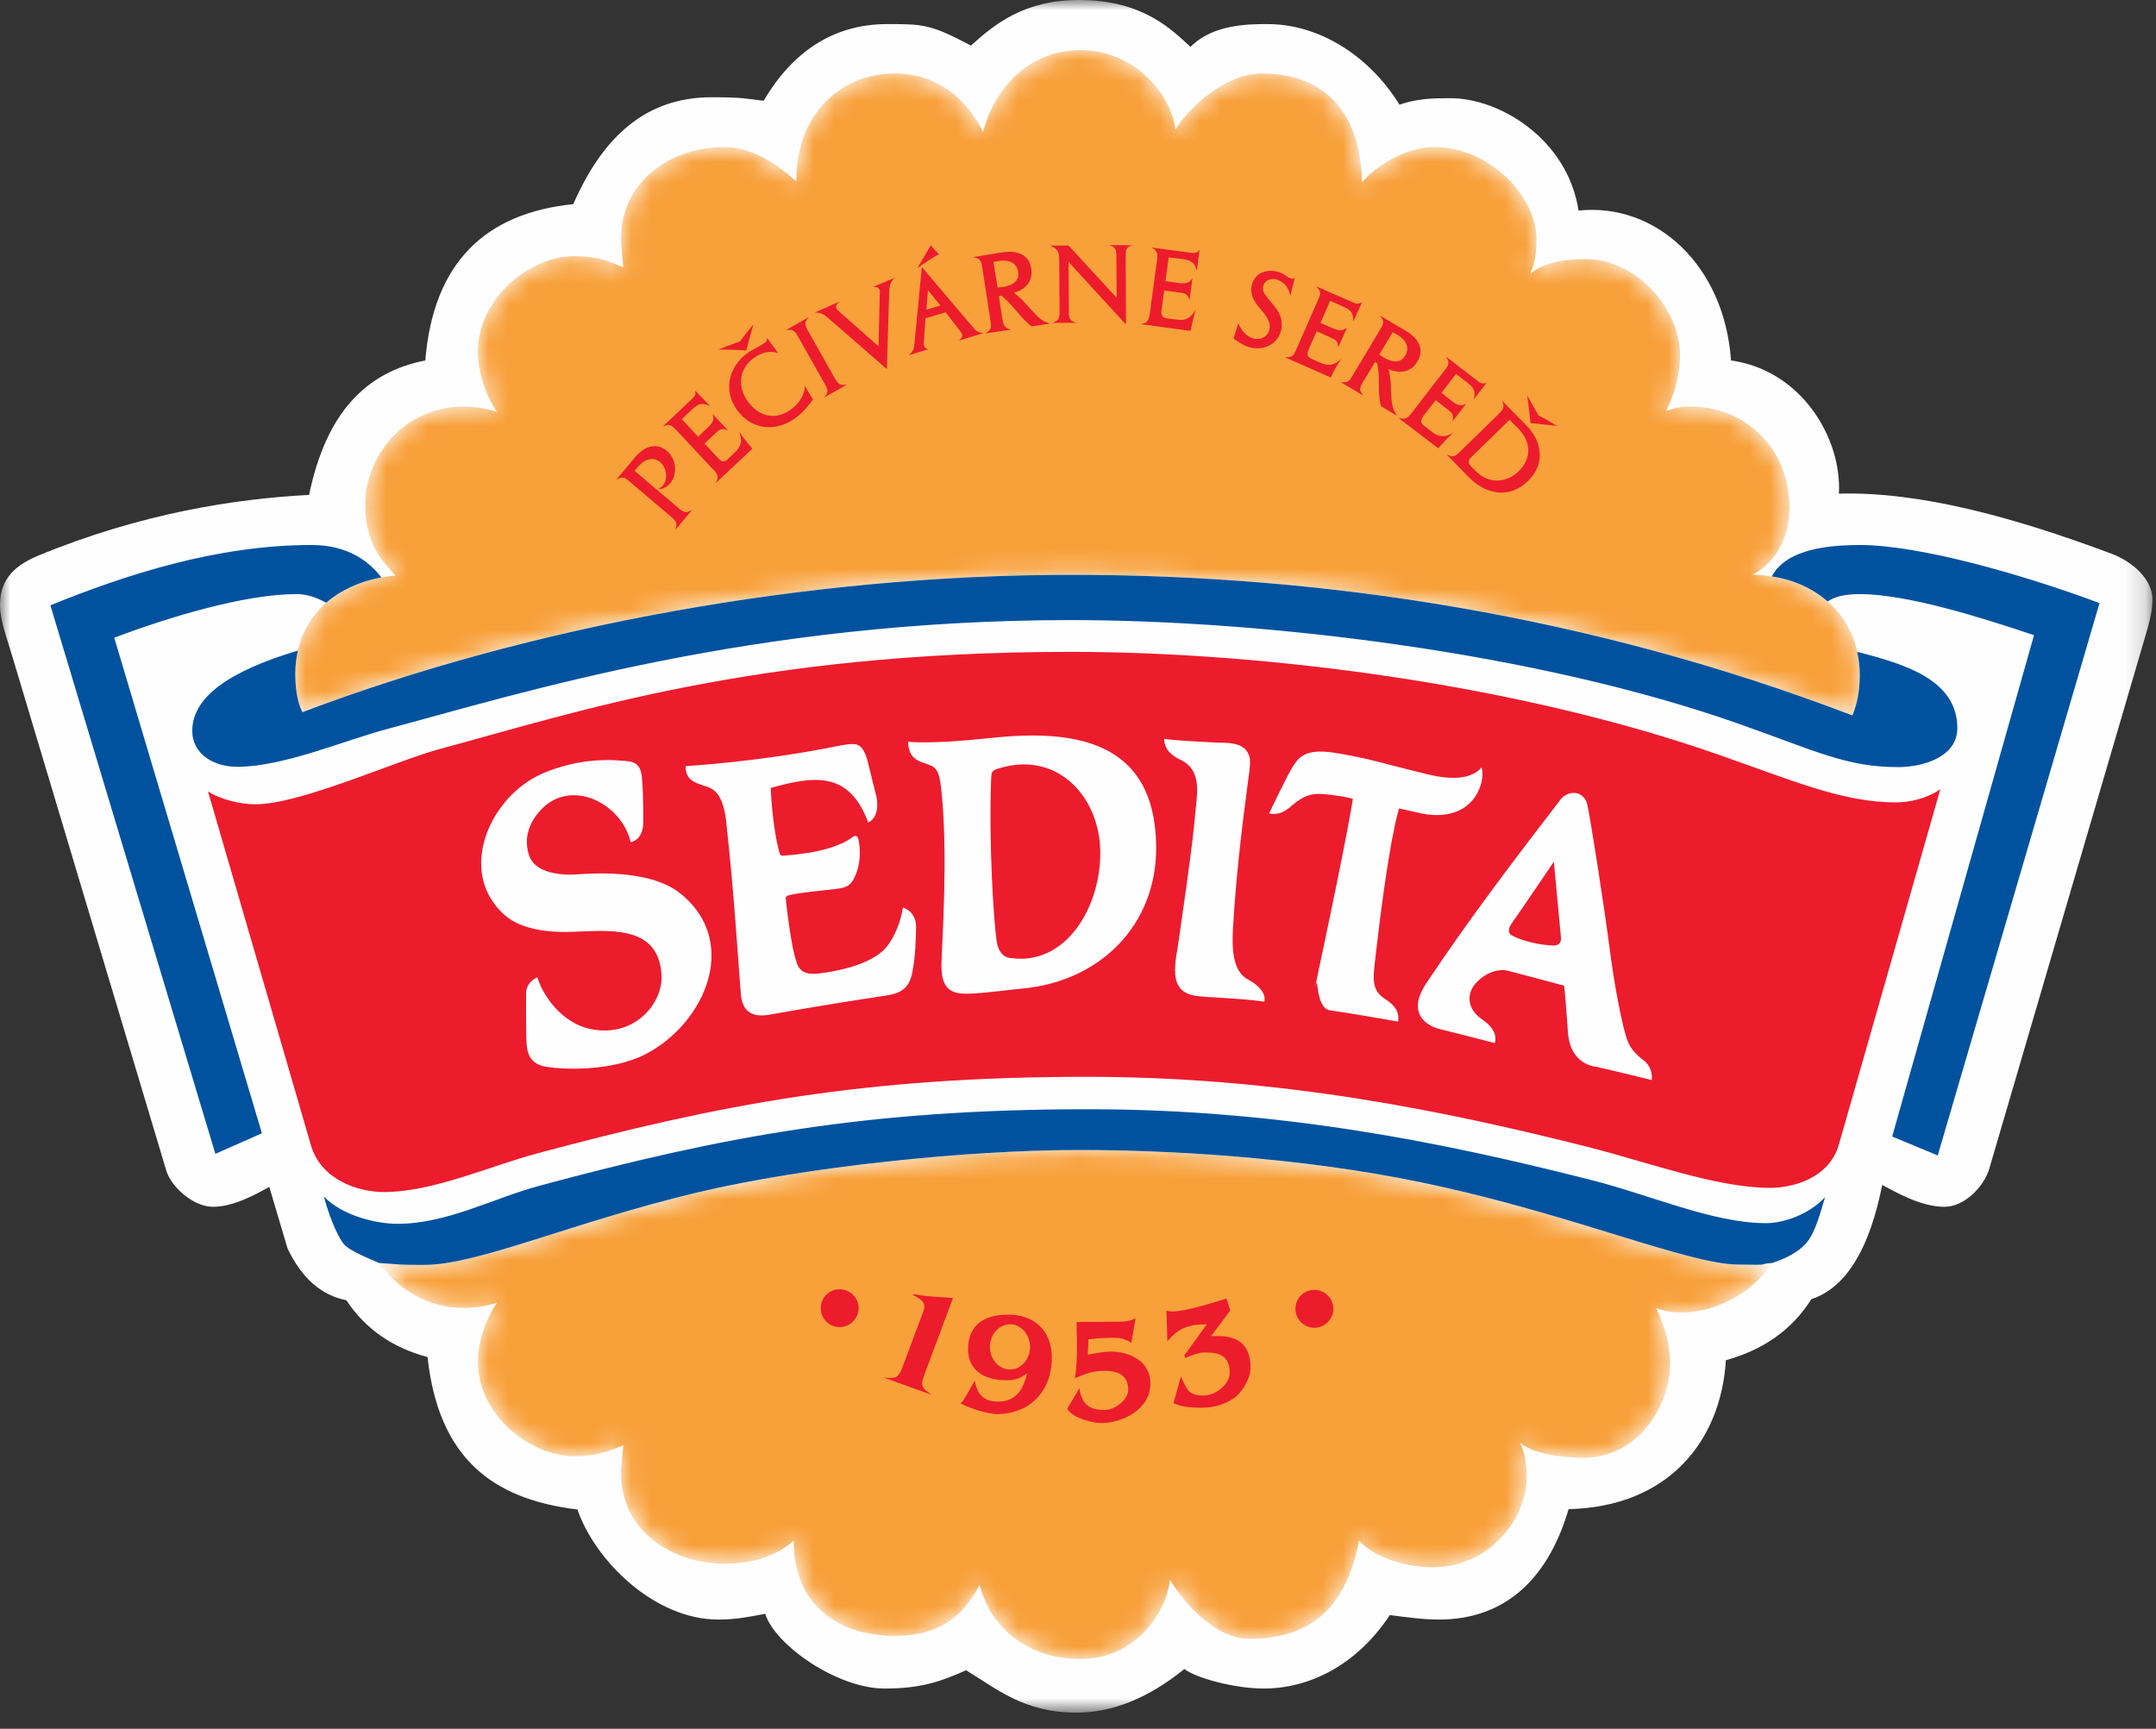 <?xml version="1.0" encoding="UTF-8"?>
<svg width="106px" height="85px" viewBox="0 0 106 85" version="1.1" xmlns="http://www.w3.org/2000/svg" xmlns:xlink="http://www.w3.org/1999/xlink">
    <rect x="0" y="0" width="106" height="85" fill="#333333" stroke="none"/>
    <title>69C93E29-2C8D-47B4-B4F9-94AF4002F9E1</title>
    <defs>
        <polygon id="path-1" points="0 0 105.827 0 105.827 84.207 0 84.207"></polygon>
        <path d="M33.819,4.024 C32.919,2.272 31.484,1.152 29.464,1.152 L29.464,1.152 C26.749,1.152 24.602,3.235 24.635,6.454 L24.635,6.454 C23.751,5.665 22.504,4.765 21.068,4.765 L21.068,4.765 C18.653,4.765 16.018,6.296 16.018,9.279 L16.018,9.279 C16.018,9.768 16.097,10.209 16.128,10.683 L16.128,10.683 C15.466,10.399 14.882,10.131 13.714,10.131 L13.714,10.131 C11.552,10.131 8.995,12.167 8.98,14.818 L8.98,14.818 C8.98,15.86 9.359,16.949 9.912,17.785 L9.912,17.785 C9.548,17.674 8.964,17.533 8.27,17.533 L8.27,17.533 C5.303,17.533 3.441,20.026 3.441,22.298 L3.441,22.298 C3.441,23.592 3.725,24.65 4.94,25.832 L4.94,25.832 C1.784,26.117 0,28.105 0,30.662 L0,30.662 C0,31.246 0.064,31.988 0.348,32.556 L0.348,32.556 C11.536,28.311 25.219,25.801 38.174,25.801 L38.174,25.801 C50.548,25.801 63.693,27.79 76.554,32.713 L76.554,32.713 C76.791,32.145 76.918,31.514 76.918,30.71 L76.918,30.71 C76.918,27.695 74.518,25.817 71.63,25.801 L71.63,25.801 C72.467,25.391 73.477,24.302 73.461,22.488 L73.461,22.488 C73.461,19.488 71.173,17.533 68.679,17.533 L68.679,17.533 C68.189,17.533 68.08,17.533 67.401,17.738 L67.401,17.738 C67.527,17.438 68.08,16.411 68.08,14.976 L68.08,14.976 C68.08,12.782 65.996,10.273 63.408,10.273 L63.408,10.273 C62.478,10.273 61.356,10.431 60.71,11.014 L60.71,11.014 C60.852,10.668 61.025,10.273 61.025,9.294 L61.025,9.294 C61.025,7.211 58.738,4.781 56.023,4.765 L56.023,4.765 C54.697,4.75 53.214,5.618 52.44,6.501 L52.44,6.501 C52.41,3.755 51.177,1.152 47.486,1.152 L47.486,1.152 C45.813,1.152 43.982,2.73 43.272,3.914 L43.272,3.914 C43.067,2.082 41.158,0 38.616,0 L38.616,0 C36.281,0 34.435,1.625 33.819,4.024 M19.789,56.163 C13.573,57.648 8.995,59.731 6.329,59.731 L6.329,59.731 C4.971,59.731 5.319,59.715 4.119,59.636 L4.119,59.636 C4.198,59.793 4.419,60.015 4.545,60.157 L4.545,60.157 C5.398,61.12 6.708,61.845 8.27,61.845 L8.27,61.845 C8.964,61.845 9.548,61.704 9.912,61.593 L9.912,61.593 C9.359,62.429 8.98,63.486 8.98,64.528 L8.98,64.528 C8.995,67.115 11.552,69.136 13.714,69.136 L13.714,69.136 C14.882,69.136 15.466,68.868 16.128,68.6 L16.128,68.6 C16.097,69.057 16.018,69.5 16.018,69.972 L16.018,69.972 C16.018,72.908 18.653,74.423 21.068,74.423 L21.068,74.423 C22.504,74.423 23.609,74.059 24.508,73.287 L24.508,73.287 C24.477,76.458 26.749,77.973 29.464,77.973 L29.464,77.973 C31.484,77.973 32.746,77.184 33.645,75.465 L33.645,75.465 C34.261,77.832 36.281,79.11 38.616,79.11 L38.616,79.11 C41.158,79.11 42.798,77.011 43.003,75.212 L43.003,75.212 C43.714,76.379 45.229,78.116 46.917,78.116 L46.917,78.116 C50.61,78.116 51.826,75.748 52.298,73.287 L52.298,73.287 C53.088,74.153 54.665,74.612 55.975,74.596 L55.975,74.596 C58.69,74.581 60.537,72.245 60.537,70.177 L60.537,70.177 C60.537,69.215 60.363,68.82 60.221,68.474 L60.221,68.474 C60.868,69.057 62.43,69.215 63.361,69.215 L63.361,69.215 C65.949,69.215 67.59,66.737 67.59,64.576 L67.59,64.576 C67.59,63.171 67.023,62.161 66.912,61.861 L66.912,61.861 C67.59,62.066 67.701,62.066 68.189,62.066 L68.189,62.066 C69.847,62.066 71.615,61.12 72.625,59.636 L72.625,59.636 C71.725,59.699 72.798,59.746 70.889,59.715 L70.889,59.715 C68.458,59.667 63.077,57.379 56.323,55.881 L56.323,55.881 C50.736,54.618 44.06,54.081 38.537,54.081 L38.537,54.081 C33.046,54.081 25.109,54.902 19.789,56.163" id="path-3"></path>
        <path d="M33.818,4.024 C32.918,2.272 31.483,1.152 29.463,1.152 L29.463,1.152 C26.748,1.152 24.601,3.235 24.634,6.454 L24.634,6.454 C23.75,5.665 22.503,4.765 21.067,4.765 L21.067,4.765 C18.652,4.765 16.017,6.296 16.017,9.279 L16.017,9.279 C16.017,9.768 16.096,10.209 16.127,10.683 L16.127,10.683 C15.465,10.399 14.881,10.131 13.713,10.131 L13.713,10.131 C11.551,10.131 8.994,12.167 8.979,14.818 L8.979,14.818 C8.979,15.86 9.358,16.949 9.911,17.785 L9.911,17.785 C9.547,17.674 8.963,17.533 8.269,17.533 L8.269,17.533 C5.302,17.533 3.44,20.026 3.44,22.298 L3.44,22.298 C3.44,23.592 3.724,24.65 4.939,25.832 L4.939,25.832 C1.822,26.113 0.044,28.056 1.77635684e-15,30.567 L1.77635684e-15,30.567 L1.77635684e-15,30.78 C0.008,31.344 0.082,32.025 0.347,32.556 L0.347,32.556 C11.535,28.311 25.218,25.801 38.173,25.801 L38.173,25.801 C50.547,25.801 63.692,27.79 76.553,32.713 L76.553,32.713 C76.79,32.145 76.917,31.514 76.917,30.71 L76.917,30.71 C76.917,27.695 74.517,25.817 71.629,25.801 L71.629,25.801 C72.466,25.391 73.476,24.302 73.46,22.488 L73.46,22.488 C73.46,19.488 71.172,17.533 68.678,17.533 L68.678,17.533 C68.188,17.533 68.079,17.533 67.4,17.738 L67.4,17.738 C67.526,17.438 68.079,16.411 68.079,14.976 L68.079,14.976 C68.079,12.782 65.995,10.273 63.407,10.273 L63.407,10.273 C62.477,10.273 61.355,10.431 60.709,11.014 L60.709,11.014 C60.851,10.668 61.024,10.273 61.024,9.294 L61.024,9.294 C61.024,7.211 58.737,4.781 56.022,4.765 L56.022,4.765 C54.696,4.75 53.213,5.618 52.439,6.501 L52.439,6.501 C52.409,3.755 51.176,1.152 47.485,1.152 L47.485,1.152 C45.812,1.152 43.981,2.73 43.271,3.914 L43.271,3.914 C43.066,2.082 41.157,0 38.615,0 L38.615,0 C36.28,0 34.434,1.625 33.818,4.024 M19.788,56.163 C13.572,57.648 8.994,59.731 6.328,59.731 L6.328,59.731 C4.97,59.731 5.318,59.715 4.118,59.636 L4.118,59.636 C4.197,59.793 4.418,60.015 4.544,60.157 L4.544,60.157 C5.397,61.12 6.707,61.845 8.269,61.845 L8.269,61.845 C8.963,61.845 9.547,61.704 9.911,61.593 L9.911,61.593 C9.358,62.429 8.979,63.486 8.979,64.528 L8.979,64.528 C8.994,67.115 11.551,69.136 13.713,69.136 L13.713,69.136 C14.881,69.136 15.465,68.868 16.127,68.6 L16.127,68.6 C16.096,69.057 16.017,69.5 16.017,69.972 L16.017,69.972 C16.017,72.908 18.652,74.423 21.067,74.423 L21.067,74.423 C22.503,74.423 23.608,74.059 24.507,73.287 L24.507,73.287 C24.476,76.458 26.748,77.973 29.463,77.973 L29.463,77.973 C31.483,77.973 32.745,77.184 33.644,75.465 L33.644,75.465 C34.26,77.832 36.28,79.11 38.615,79.11 L38.615,79.11 C41.157,79.11 42.797,77.011 43.002,75.212 L43.002,75.212 C43.713,76.379 45.228,78.116 46.916,78.116 L46.916,78.116 C50.609,78.116 51.825,75.748 52.297,73.287 L52.297,73.287 C53.087,74.153 54.664,74.612 55.974,74.596 L55.974,74.596 C58.689,74.581 60.536,72.245 60.536,70.177 L60.536,70.177 C60.536,69.215 60.362,68.82 60.22,68.474 L60.22,68.474 C60.867,69.057 62.429,69.215 63.36,69.215 L63.36,69.215 C65.948,69.215 67.589,66.737 67.589,64.576 L67.589,64.576 C67.589,63.171 67.022,62.161 66.911,61.861 L66.911,61.861 C67.589,62.066 67.7,62.066 68.188,62.066 L68.188,62.066 C69.846,62.066 71.614,61.12 72.624,59.636 L72.624,59.636 C71.724,59.699 72.797,59.746 70.888,59.715 L70.888,59.715 C68.457,59.667 63.076,57.379 56.322,55.881 L56.322,55.881 C50.735,54.618 44.059,54.081 38.536,54.081 L38.536,54.081 C33.045,54.081 25.108,54.902 19.788,56.163" id="path-5"></path>
        <path d="M0.022,0.712 C-0.088,1.186 0.227,1.659 0.7,1.77 L0.7,1.77 C1.174,1.864 1.648,1.565 1.759,1.075 L1.759,1.075 C1.853,0.602 1.553,0.128 1.064,0.017 L1.064,0.017 C1.005,0.006 0.947,0 0.889,0 L0.889,0 C0.479,0 0.105,0.283 0.022,0.712" id="path-7"></path>
        <path d="M0.022,0.712 C-0.088,1.186 0.227,1.659 0.7,1.77 L0.7,1.77 C1.174,1.864 1.648,1.565 1.759,1.075 L1.759,1.075 C1.853,0.602 1.553,0.128 1.064,0.017 L1.064,0.017 C1.005,0.006 0.947,0 0.888,0 L0.888,0 C0.479,0 0.105,0.283 0.022,0.712" id="path-9"></path>
        <path d="M0.022,0.711 C-0.089,1.185 0.227,1.658 0.7,1.752 L0.7,1.752 C1.174,1.863 1.648,1.547 1.758,1.074 L1.758,1.074 C1.853,0.601 1.553,0.128 1.064,0.017 L1.064,0.017 C1.005,0.006 0.947,0 0.889,0 L0.889,0 C0.479,0 0.104,0.283 0.022,0.711" id="path-11"></path>
        <path d="M0.022,0.711 C-0.089,1.185 0.227,1.658 0.7,1.752 L0.7,1.752 C1.174,1.863 1.648,1.547 1.758,1.074 L1.758,1.074 C1.853,0.601 1.553,0.128 1.064,0.017 L1.064,0.017 C1.005,0.006 0.947,0 0.888,0 L0.888,0 C0.479,0 0.104,0.283 0.022,0.711" id="path-13"></path>
        <path d="M0.022,0.712 C-0.087,1.186 0.228,1.658 0.701,1.753 L0.701,1.753 C1.175,1.863 1.649,1.548 1.759,1.075 L1.759,1.075 C1.854,0.602 1.554,0.128 1.065,0.018 L1.065,0.018 C1.006,0.006 0.947,0 0.889,0 L0.889,0 C0.48,0 0.106,0.283 0.022,0.712" id="path-15"></path>
        <path d="M0.022,0.711 C-0.087,1.185 0.228,1.657 0.701,1.752 L0.701,1.752 C1.175,1.862 1.649,1.547 1.759,1.074 L1.759,1.074 C1.854,0.601 1.554,0.127 1.065,0.017 L1.065,0.017 C1.006,0.005 0.948,0 0.889,0 L0.889,0 C0.48,0 0.106,0.282 0.022,0.711" id="path-17"></path>
        <path d="M0.701,0.018 C0.228,0.128 -0.089,0.602 0.023,1.075 L0.023,1.075 C0.117,1.549 0.592,1.864 1.08,1.754 L1.08,1.754 C1.553,1.658 1.87,1.186 1.758,0.712 L1.758,0.712 C1.676,0.283 1.302,0 0.882,0 L0.882,0 C0.822,0 0.762,0.006 0.701,0.018" id="path-19"></path>
        <path d="M0.701,0.017 C0.228,0.127 -0.089,0.601 0.023,1.074 L0.023,1.074 C0.117,1.548 0.592,1.863 1.08,1.753 L1.08,1.753 C1.553,1.657 1.87,1.185 1.758,0.711 L1.758,0.711 C1.676,0.282 1.303,0 0.881,0 L0.881,0 C0.822,0 0.762,0.005 0.701,0.017" id="path-21"></path>
        <path d="M0.022,0.7 C-0.089,1.189 0.227,1.663 0.7,1.757 L0.7,1.757 C1.19,1.869 1.663,1.553 1.758,1.079 L1.758,1.079 C1.868,0.59 1.552,0.116 1.079,0.022 L1.079,0.022 C1.013,0.007 0.947,0 0.882,0 L0.882,0 C0.469,0 0.103,0.291 0.022,0.7" id="path-23"></path>
        <path d="M0.022,0.701 C-0.089,1.19 0.227,1.664 0.7,1.758 L0.7,1.758 C1.19,1.87 1.663,1.554 1.758,1.08 L1.758,1.08 C1.868,0.591 1.552,0.117 1.079,0.023 L1.079,0.023 C1.012,0.007 0.947,0 0.882,0 L0.882,0 C0.469,0 0.103,0.292 0.022,0.701" id="path-25"></path>
        <path d="M0.022,0.7 C-0.088,1.19 0.226,1.663 0.699,1.758 L0.699,1.758 C1.173,1.868 1.647,1.553 1.757,1.079 L1.757,1.079 C1.852,0.59 1.552,0.116 1.063,0.022 L1.063,0.022 C0.999,0.007 0.935,0 0.872,0 L0.872,0 C0.469,0 0.103,0.291 0.022,0.7" id="path-27"></path>
        <path d="M0.022,0.7 C-0.088,1.19 0.226,1.663 0.699,1.758 L0.699,1.758 C1.173,1.868 1.647,1.553 1.757,1.079 L1.757,1.079 C1.852,0.59 1.552,0.116 1.063,0.022 L1.063,0.022 C0.999,0.007 0.935,0 0.872,0 L0.872,0 C0.468,0 0.103,0.291 0.022,0.7" id="path-29"></path>
        <path d="M0.022,0.713 C-0.088,1.186 0.228,1.659 0.701,1.77 L0.701,1.77 C1.19,1.864 1.664,1.565 1.759,1.075 L1.759,1.075 C1.869,0.602 1.554,0.129 1.08,0.018 L1.08,0.018 C1.019,0.006 0.959,0 0.9,0 L0.9,0 C0.48,0 0.106,0.284 0.022,0.713" id="path-31"></path>
        <path d="M0.022,0.713 C-0.088,1.186 0.228,1.659 0.701,1.77 L0.701,1.77 C1.19,1.864 1.664,1.565 1.759,1.075 L1.759,1.075 C1.869,0.602 1.554,0.129 1.08,0.018 L1.08,0.018 C1.019,0.006 0.959,0 0.9,0 L0.9,0 C0.479,0 0.106,0.284 0.022,0.713" id="path-33"></path>
        <path d="M0.022,0.7 C-0.089,1.19 0.227,1.663 0.701,1.757 L0.701,1.757 C1.174,1.851 1.647,1.552 1.757,1.078 L1.757,1.078 C1.852,0.589 1.552,0.116 1.079,0.022 L1.079,0.022 C1.013,0.007 0.947,0 0.882,0 L0.882,0 C0.469,0 0.104,0.291 0.022,0.7" id="path-35"></path>
        <path d="M0.022,0.701 C-0.089,1.191 0.227,1.664 0.701,1.758 L0.701,1.758 C1.174,1.852 1.647,1.553 1.757,1.079 L1.757,1.079 C1.852,0.59 1.552,0.117 1.079,0.023 L1.079,0.023 C1.012,0.007 0.946,0 0.882,0 L0.882,0 C0.469,0 0.104,0.292 0.022,0.701" id="path-37"></path>
        <path d="M0.018,0.712 C-0.077,1.185 0.223,1.658 0.712,1.769 L0.712,1.769 C1.185,1.863 1.659,1.564 1.769,1.074 L1.769,1.074 C1.863,0.602 1.564,0.128 1.075,0.017 L1.075,0.017 C1.016,0.006 0.958,0 0.9,0 L0.9,0 C0.491,0 0.115,0.283 0.018,0.712" id="path-39"></path>
        <path d="M0.018,0.712 C-0.077,1.185 0.223,1.658 0.712,1.769 L0.712,1.769 C1.185,1.863 1.659,1.564 1.769,1.074 L1.769,1.074 C1.863,0.602 1.564,0.128 1.075,0.017 L1.075,0.017 C1.016,0.006 0.958,0 0.9,0 L0.9,0 C0.491,0 0.115,0.283 0.018,0.712" id="path-41"></path>
        <path d="M0.022,0.712 C-0.088,1.184 0.227,1.658 0.7,1.768 L0.7,1.768 C1.19,1.863 1.663,1.563 1.757,1.074 L1.757,1.074 C1.853,0.6 1.552,0.128 1.079,0.017 L1.079,0.017 C1.018,0.005 0.958,0 0.898,0 L0.898,0 C0.478,0 0.105,0.283 0.022,0.712" id="path-43"></path>
        <path d="M0.022,0.712 C-0.088,1.184 0.227,1.658 0.7,1.768 L0.7,1.768 C1.19,1.863 1.663,1.563 1.757,1.074 L1.757,1.074 C1.853,0.6 1.552,0.128 1.079,0.017 L1.079,0.017 C1.018,0.005 0.958,0 0.898,0 L0.898,0 C0.478,0 0.105,0.282 0.022,0.712" id="path-45"></path>
    </defs>
    <g id="🖥-Desktop" stroke="none" stroke-width="1" fill="none" fill-rule="evenodd">
        <g id="Homepage" transform="translate(-148, -624)">
            <g id="Brands" transform="translate(92, 576)">
                <g id="Assets/Logos/Sedita" transform="translate(56, 48)">
                    <g id="Group-3">
                        <mask id="mask-2" fill="white">
                            <use xlink:href="#path-1"></use>
                        </mask>
                        <g id="Clip-2"></g>
                        <path d="M15.197,24.334 C11.567,24.523 6.928,25.234 1.846,27.333 C0.489,27.9 -0,28.69 -0,29.747 C-0,30.521 0.379,31.483 0.615,32.304 L8.175,57.554 C8.427,58.39 9.532,59.337 10.463,59.337 C11.489,59.337 12.578,58.721 13.24,58.358 L14.139,61.388 C14.834,62.84 15.797,63.692 17.028,63.929 C17.959,65.349 19.332,66.28 21.02,66.723 C21.557,71.646 24.161,73.713 28.39,74.218 C29.258,76.743 32.177,79.631 35.318,79.631 C36.154,79.631 36.801,79.505 37.622,79.347 C38.095,80.878 41.157,83.023 43.492,83.023 C45.276,83.023 46.255,82.677 47.501,82.124 C48.984,83.023 50.342,84.207 52.914,84.207 C54.681,84.207 56.432,83.513 58.232,82.062 C58.784,82.503 60.71,83.023 62.13,83.023 C64.307,83.023 66.659,81.935 68.332,79.409 C69.073,79.505 69.941,79.631 70.746,79.631 C73.728,79.631 76.016,77.942 77.122,74.202 C81.967,74.092 84.601,70.92 84.854,66.88 C86.606,66.391 88.057,65.46 89.052,63.882 C90.851,63.281 91.939,61.262 92.54,58.264 C93.234,58.626 94.433,59.337 95.601,59.337 C96.595,59.337 97.542,58.326 97.795,57.49 L105.591,30.884 C105.717,30.426 105.827,29.952 105.827,29.463 C105.827,28.517 104.896,27.633 103.807,27.223 C98.915,25.392 94.323,24.161 90.409,24.272 C90.567,21.605 88.61,18.212 85.106,17.723 C84.775,13.004 81.383,9.958 77.611,10.353 C77.058,6.817 73.713,4.829 71.33,4.829 C70.477,4.829 69.752,4.829 68.804,5.145 C67.338,2.762 64.876,1.184 62.319,1.184 C61.404,1.184 59.636,1.184 58.532,2.305 C57.616,1.468 56.196,-0 53.055,-0 C50.357,-0 48.905,1.184 47.737,2.241 C45.749,1.184 45.371,1.184 43.619,1.184 C40.92,1.184 38.931,2.605 37.543,4.955 C36.612,4.845 36.533,4.782 34.986,4.782 C31.752,4.782 29.636,6.723 28.185,10.037 C23.861,10.479 21.304,12.909 20.91,17.723 C18.007,18.29 16.034,20.278 15.197,24.334" id="Fill-1" fill="#FEFEFE" mask="url(#mask-2)"></path>
                    </g>
                    <g id="Group-6" transform="translate(14.518, 2.462)">
                        <mask id="mask-4" fill="white">
                            <use xlink:href="#path-3"></use>
                        </mask>
                        <g id="Clip-5"></g>
                        <path d="M38.616,79.11 C41.157,79.11 42.798,77.011 43.003,75.212 C43.714,76.38 45.228,78.116 46.917,78.116 C50.609,78.116 51.825,75.749 52.298,73.287 C53.088,74.154 54.665,74.612 55.975,74.596 C58.689,74.581 60.536,72.245 60.536,70.177 C60.536,69.215 60.362,68.82 60.221,68.473 C60.867,69.057 62.429,69.215 63.36,69.215 C65.949,69.215 67.59,66.737 67.59,64.576 C67.59,63.171 67.022,62.161 66.912,61.861 C67.59,62.066 67.7,62.066 68.189,62.066 C69.846,62.066 71.614,61.12 72.624,59.636 C71.724,59.699 72.798,59.747 70.888,59.714 C68.458,59.668 63.077,57.38 56.322,55.881 C50.735,54.618 44.06,54.081 38.537,54.081 C33.046,54.081 25.108,54.902 19.789,56.164 C13.572,57.648 8.995,59.731 6.328,59.731 C4.97,59.731 5.318,59.714 4.119,59.636 C4.198,59.794 4.419,60.014 4.545,60.157 C5.397,61.12 6.707,61.845 8.269,61.845 C8.964,61.845 9.548,61.704 9.911,61.593 C9.358,62.429 8.979,63.486 8.979,64.528 C8.995,67.116 11.552,69.136 13.714,69.136 C14.882,69.136 15.466,68.868 16.128,68.599 C16.096,69.057 16.017,69.5 16.017,69.972 C16.017,72.908 18.653,74.423 21.067,74.423 C22.504,74.423 23.608,74.059 24.508,73.287 C24.476,76.459 26.749,77.973 29.464,77.973 C31.483,77.973 32.745,77.184 33.645,75.464 C34.261,77.832 36.28,79.11 38.616,79.11 M38.616,-0 C41.157,-0 43.066,2.083 43.271,3.914 C43.981,2.73 45.812,1.152 47.485,1.152 C51.178,1.152 52.409,3.756 52.44,6.502 C53.214,5.618 54.697,4.75 56.022,4.765 C58.737,4.782 61.025,7.212 61.025,9.295 C61.025,10.273 60.851,10.668 60.71,11.014 C61.356,10.431 62.477,10.273 63.408,10.273 C65.996,10.273 68.079,12.782 68.079,14.976 C68.079,16.412 67.526,17.438 67.4,17.738 C68.079,17.533 68.189,17.533 68.679,17.533 C71.173,17.533 73.46,19.489 73.46,22.488 C73.476,24.302 72.467,25.391 71.63,25.801 C74.517,25.817 76.917,27.695 76.917,30.71 C76.917,31.514 76.79,32.145 76.554,32.714 C63.692,27.79 50.547,25.801 38.174,25.801 C25.219,25.801 11.536,28.311 0.347,32.555 C0.063,31.988 0,31.246 0,30.662 C0,28.105 1.783,26.117 4.939,25.833 C3.724,24.65 3.44,23.592 3.44,22.298 C3.44,20.026 5.303,17.533 8.269,17.533 C8.964,17.533 9.548,17.674 9.911,17.785 C9.358,16.949 8.979,15.86 8.979,14.818 C8.995,12.167 11.552,10.131 13.714,10.131 C14.882,10.131 15.466,10.399 16.128,10.683 C16.096,10.21 16.017,9.768 16.017,9.279 C16.017,6.297 18.653,4.765 21.067,4.765 C22.504,4.765 23.751,5.666 24.635,6.454 C24.602,3.235 26.749,1.152 29.464,1.152 C31.483,1.152 32.919,2.272 33.819,4.024 C34.434,1.626 36.28,-0 38.616,-0" id="Fill-4" fill="#F8A03A" mask="url(#mask-4)"></path>
                    </g>
                    <g id="Group-9" transform="translate(14.519, 2.462)">
                        <mask id="mask-6" fill="white">
                            <use xlink:href="#path-5"></use>
                        </mask>
                        <g id="Clip-8"></g>
                        <path d="M33.818,4.024 C32.918,2.272 31.483,1.152 29.463,1.152 L29.463,1.152 C26.748,1.152 24.601,3.235 24.634,6.454 L24.634,6.454 C23.75,5.665 22.503,4.765 21.067,4.765 L21.067,4.765 C18.652,4.765 16.017,6.296 16.017,9.279 L16.017,9.279 C16.017,9.768 16.096,10.209 16.127,10.683 L16.127,10.683 C15.465,10.399 14.881,10.131 13.713,10.131 L13.713,10.131 C11.551,10.131 8.994,12.167 8.979,14.818 L8.979,14.818 C8.979,15.86 9.358,16.949 9.911,17.785 L9.911,17.785 C9.547,17.674 8.963,17.533 8.269,17.533 L8.269,17.533 C5.302,17.533 3.44,20.026 3.44,22.298 L3.44,22.298 C3.44,23.592 3.724,24.65 4.939,25.832 L4.939,25.832 C1.822,26.113 0.044,28.056 1.77635684e-15,30.567 L1.77635684e-15,30.567 L1.77635684e-15,30.78 C0.008,31.344 0.082,32.025 0.347,32.556 L0.347,32.556 C11.535,28.311 25.218,25.801 38.173,25.801 L38.173,25.801 C50.547,25.801 63.692,27.79 76.553,32.713 L76.553,32.713 C76.79,32.145 76.917,31.514 76.917,30.71 L76.917,30.71 C76.917,27.695 74.517,25.817 71.629,25.801 L71.629,25.801 C72.466,25.391 73.476,24.302 73.46,22.488 L73.46,22.488 C73.46,19.488 71.172,17.533 68.678,17.533 L68.678,17.533 C68.188,17.533 68.079,17.533 67.4,17.738 L67.4,17.738 C67.526,17.438 68.079,16.411 68.079,14.976 L68.079,14.976 C68.079,12.782 65.995,10.273 63.407,10.273 L63.407,10.273 C62.477,10.273 61.355,10.431 60.709,11.014 L60.709,11.014 C60.851,10.668 61.024,10.273 61.024,9.294 L61.024,9.294 C61.024,7.211 58.737,4.781 56.022,4.765 L56.022,4.765 C54.696,4.75 53.213,5.618 52.439,6.501 L52.439,6.501 C52.409,3.755 51.176,1.152 47.485,1.152 L47.485,1.152 C45.812,1.152 43.981,2.73 43.271,3.914 L43.271,3.914 C43.066,2.082 41.157,0 38.615,0 L38.615,0 C36.28,0 34.434,1.625 33.818,4.024 M19.788,56.163 C13.572,57.648 8.994,59.731 6.328,59.731 L6.328,59.731 C4.97,59.731 5.318,59.715 4.118,59.636 L4.118,59.636 C4.197,59.793 4.418,60.015 4.544,60.157 L4.544,60.157 C5.397,61.12 6.707,61.845 8.269,61.845 L8.269,61.845 C8.963,61.845 9.547,61.704 9.911,61.593 L9.911,61.593 C9.358,62.429 8.979,63.486 8.979,64.528 L8.979,64.528 C8.994,67.115 11.551,69.136 13.713,69.136 L13.713,69.136 C14.881,69.136 15.465,68.868 16.127,68.6 L16.127,68.6 C16.096,69.057 16.017,69.5 16.017,69.972 L16.017,69.972 C16.017,72.908 18.652,74.423 21.067,74.423 L21.067,74.423 C22.503,74.423 23.608,74.059 24.507,73.287 L24.507,73.287 C24.476,76.458 26.748,77.973 29.463,77.973 L29.463,77.973 C31.483,77.973 32.745,77.184 33.644,75.465 L33.644,75.465 C34.26,77.832 36.28,79.11 38.615,79.11 L38.615,79.11 C41.157,79.11 42.797,77.011 43.002,75.212 L43.002,75.212 C43.713,76.379 45.228,78.116 46.916,78.116 L46.916,78.116 C50.609,78.116 51.825,75.748 52.297,73.287 L52.297,73.287 C53.087,74.153 54.664,74.612 55.974,74.596 L55.974,74.596 C58.689,74.581 60.536,72.245 60.536,70.177 L60.536,70.177 C60.536,69.215 60.362,68.82 60.22,68.474 L60.22,68.474 C60.867,69.057 62.429,69.215 63.36,69.215 L63.36,69.215 C65.948,69.215 67.589,66.737 67.589,64.576 L67.589,64.576 C67.589,63.171 67.022,62.161 66.911,61.861 L66.911,61.861 C67.589,62.066 67.7,62.066 68.188,62.066 L68.188,62.066 C69.846,62.066 71.614,61.12 72.624,59.636 L72.624,59.636 C71.724,59.699 72.797,59.746 70.888,59.715 L70.888,59.715 C68.457,59.667 63.076,57.379 56.322,55.881 L56.322,55.881 C50.735,54.618 44.059,54.081 38.536,54.081 L38.536,54.081 C33.045,54.081 25.108,54.902 19.788,56.163" id="Fill-7" mask="url(#mask-6)"></path>
                    </g>
                    <path d="M89.73,58.863 C89.494,59.621 89.273,60.551 88.831,61.088 C88.405,61.609 87.664,61.925 87.126,62.098 C86.258,62.161 87.316,62.209 85.407,62.176 C82.976,62.13 77.595,59.842 70.84,58.342 C65.253,57.08 58.579,56.543 53.055,56.543 C47.564,56.543 39.626,57.364 34.307,58.626 C28.09,60.11 23.513,62.193 20.846,62.193 C19.489,62.193 19.836,62.176 18.637,62.098 C17.769,61.735 17.106,61.42 16.901,61.167 C16.696,60.915 16.286,60.157 15.923,58.832 C16.854,59.794 18.527,60.173 19.537,60.173 C21.983,60.173 24.208,58.926 26.543,58.295 C35.475,55.896 42.577,54.539 53.513,54.539 C63.013,54.539 71.045,56.196 78.195,58.01 C81.145,58.753 84.222,60.141 86.827,60.141 C87.664,60.141 88.925,59.731 89.73,58.863 L89.73,58.863 Z M12.877,55.722 L5.618,31.357 C8.364,30.315 12.025,29.226 14.518,29.211 C14.992,29.195 15.497,29.337 16.034,29.636 C16.728,29.037 17.643,28.595 18.748,28.389 C18.148,27.6 17.09,26.796 15.323,26.796 C10.652,26.796 6.17,28.263 2.477,29.762 L10.589,56.732 L12.877,55.722 Z M87.111,28.342 C88.168,28.501 89.115,28.926 89.857,29.574 C90.204,29.337 90.677,29.211 91.435,29.211 C93.77,29.211 97.416,30.363 100.003,31.23 L93.029,55.88 L95.269,56.811 L103.223,29.652 C99.499,28.263 94.385,26.796 91.435,26.796 C88.784,26.796 87.584,27.443 87.111,28.342 L87.111,28.342 Z M91.308,32.051 C93.739,32.667 96.232,33.456 96.232,35.807 C96.232,37.227 94.528,37.717 93.329,37.717 C90.741,37.717 89.257,36.912 85.39,35.554 C75.543,32.098 62.272,30.489 52.629,30.489 C37.038,30.489 25.66,34.071 19,35.854 C16.838,36.438 13.951,37.685 11.709,37.701 C10.542,37.717 9.453,37.101 9.453,35.933 C9.453,34.276 11.267,32.998 14.645,31.988 C14.566,32.351 14.518,32.729 14.518,33.124 C14.518,33.708 14.582,34.45 14.866,35.017 C26.054,30.773 39.737,28.263 52.692,28.263 C65.065,28.263 78.21,30.252 91.072,35.176 C91.308,34.607 91.435,33.976 91.435,33.172 C91.435,32.777 91.387,32.398 91.308,32.051 L91.308,32.051 Z" id="Fill-10" fill="#00529F"></path>
                    <g id="Group-14" transform="translate(58.383, 73.016)">
                        <mask id="mask-8" fill="white">
                            <use xlink:href="#path-7"></use>
                        </mask>
                        <g id="Clip-13"></g>
                        <path d="M1.064,0.018 C1.553,0.128 1.853,0.602 1.758,1.076 C1.648,1.565 1.174,1.865 0.701,1.77 C0.227,1.66 -0.088,1.186 0.022,0.712 C0.117,0.223 0.59,-0.077 1.064,0.018" id="Fill-12" fill="#F8A03A" mask="url(#mask-8)"></path>
                    </g>
                    <g id="Group-17" transform="translate(58.383, 73.016)">
                        <mask id="mask-10" fill="white">
                            <use xlink:href="#path-9"></use>
                        </mask>
                        <g id="Clip-16"></g>
                        <path d="M0.022,0.712 C-0.088,1.186 0.227,1.659 0.7,1.77 L0.7,1.77 C1.174,1.864 1.648,1.565 1.759,1.075 L1.759,1.075 C1.853,0.602 1.553,0.128 1.064,0.017 L1.064,0.017 C1.005,0.006 0.947,0 0.888,0 L0.888,0 C0.479,0 0.105,0.283 0.022,0.712" id="Fill-15" mask="url(#mask-10)"></path>
                    </g>
                    <g id="Group-20" transform="translate(32.976, 14.833)">
                        <mask id="mask-12" fill="white">
                            <use xlink:href="#path-11"></use>
                        </mask>
                        <g id="Clip-19"></g>
                        <path d="M1.064,0.017 C1.553,0.127 1.853,0.6 1.758,1.074 C1.648,1.547 1.174,1.863 0.701,1.752 C0.227,1.658 -0.088,1.184 0.022,0.711 C0.117,0.222 0.59,-0.078 1.064,0.017" id="Fill-18" fill="#F8A03A" mask="url(#mask-12)"></path>
                    </g>
                    <g id="Group-23" transform="translate(32.976, 14.833)">
                        <mask id="mask-14" fill="white">
                            <use xlink:href="#path-13"></use>
                        </mask>
                        <g id="Clip-22"></g>
                        <path d="M0.022,0.711 C-0.089,1.185 0.227,1.658 0.7,1.752 L0.7,1.752 C1.174,1.863 1.648,1.547 1.758,1.074 L1.758,1.074 C1.853,0.601 1.553,0.128 1.064,0.017 L1.064,0.017 C1.005,0.006 0.947,0 0.888,0 L0.888,0 C0.479,0 0.104,0.283 0.022,0.711" id="Fill-21" mask="url(#mask-14)"></path>
                    </g>
                    <g id="Group-26" transform="translate(70.723, 67.651)">
                        <mask id="mask-16" fill="white">
                            <use xlink:href="#path-15"></use>
                        </mask>
                        <g id="Clip-25"></g>
                        <path d="M1.064,0.018 C1.553,0.128 1.853,0.602 1.758,1.076 C1.648,1.548 1.174,1.864 0.701,1.753 C0.227,1.659 -0.088,1.186 0.022,0.712 C0.117,0.223 0.59,-0.077 1.064,0.018" id="Fill-24" fill="#F8A03A" mask="url(#mask-16)"></path>
                    </g>
                    <g id="Group-29" transform="translate(70.723, 67.652)">
                        <mask id="mask-18" fill="white">
                            <use xlink:href="#path-17"></use>
                        </mask>
                        <g id="Clip-28"></g>
                        <path d="M0.022,0.711 C-0.087,1.185 0.228,1.657 0.701,1.752 L0.701,1.752 C1.175,1.862 1.649,1.547 1.759,1.074 L1.759,1.074 C1.854,0.601 1.554,0.127 1.065,0.017 L1.065,0.017 C1.006,0.005 0.948,0 0.889,0 L0.889,0 C0.48,0 0.106,0.282 0.022,0.711" id="Fill-27" mask="url(#mask-18)"></path>
                    </g>
                    <g id="Group-32" transform="translate(23.838, 24.837)">
                        <mask id="mask-20" fill="white">
                            <use xlink:href="#path-19"></use>
                        </mask>
                        <g id="Clip-31"></g>
                        <path d="M0.701,0.018 C1.19,-0.077 1.664,0.223 1.758,0.712 C1.869,1.186 1.553,1.659 1.08,1.753 C0.591,1.864 0.117,1.548 0.022,1.075 C-0.089,0.602 0.227,0.128 0.701,0.018" id="Fill-30" fill="#F8A03A" mask="url(#mask-20)"></path>
                    </g>
                    <g id="Group-35" transform="translate(23.838, 24.838)">
                        <mask id="mask-22" fill="white">
                            <use xlink:href="#path-21"></use>
                        </mask>
                        <g id="Clip-34"></g>
                        <path d="M0.701,0.017 C0.228,0.127 -0.089,0.601 0.023,1.074 L0.023,1.074 C0.117,1.548 0.592,1.863 1.08,1.753 L1.08,1.753 C1.553,1.657 1.87,1.185 1.758,0.711 L1.758,0.711 C1.676,0.282 1.303,0 0.881,0 L0.881,0 C0.822,0 0.762,0.005 0.701,0.017" id="Fill-33" mask="url(#mask-22)"></path>
                    </g>
                    <g id="Group-38" transform="translate(44.938, 72.902)">
                        <mask id="mask-24" fill="white">
                            <use xlink:href="#path-23"></use>
                        </mask>
                        <g id="Clip-37"></g>
                        <path d="M1.079,0.021 C1.553,0.117 1.868,0.59 1.758,1.079 C1.663,1.552 1.189,1.869 0.7,1.756 C0.226,1.663 -0.089,1.19 0.021,0.701 C0.116,0.227 0.59,-0.088 1.079,0.021" id="Fill-36" fill="#F8A03A" mask="url(#mask-24)"></path>
                    </g>
                    <g id="Group-41" transform="translate(44.938, 72.901)">
                        <mask id="mask-26" fill="white">
                            <use xlink:href="#path-25"></use>
                        </mask>
                        <g id="Clip-40"></g>
                        <path d="M0.022,0.701 C-0.089,1.19 0.227,1.664 0.7,1.758 L0.7,1.758 C1.19,1.87 1.663,1.554 1.758,1.08 L1.758,1.08 C1.868,0.591 1.552,0.117 1.079,0.023 L1.079,0.023 C1.012,0.007 0.947,0 0.882,0 L0.882,0 C0.469,0 0.103,0.292 0.022,0.701" id="Fill-39" mask="url(#mask-26)"></path>
                    </g>
                    <g id="Group-44" transform="translate(71.261, 15.096)">
                        <mask id="mask-28" fill="white">
                            <use xlink:href="#path-27"></use>
                        </mask>
                        <g id="Clip-43"></g>
                        <path d="M1.063,0.022 C1.552,0.117 1.852,0.59 1.757,1.08 C1.647,1.553 1.173,1.869 0.7,1.758 C0.226,1.664 -0.088,1.19 0.022,0.701 C0.116,0.227 0.589,-0.088 1.063,0.022" id="Fill-42" fill="#F8A03A" mask="url(#mask-28)"></path>
                    </g>
                    <g id="Group-47" transform="translate(71.261, 15.096)">
                        <mask id="mask-30" fill="white">
                            <use xlink:href="#path-29"></use>
                        </mask>
                        <g id="Clip-46"></g>
                        <path d="M0.022,0.7 C-0.088,1.19 0.226,1.663 0.699,1.758 L0.699,1.758 C1.173,1.868 1.647,1.553 1.757,1.079 L1.757,1.079 C1.852,0.59 1.552,0.116 1.063,0.022 L1.063,0.022 C0.999,0.007 0.935,0 0.872,0 L0.872,0 C0.468,0 0.103,0.291 0.022,0.7" id="Fill-45" mask="url(#mask-30)"></path>
                    </g>
                    <g id="Group-50" transform="translate(32.691, 67.319)">
                        <mask id="mask-32" fill="white">
                            <use xlink:href="#path-31"></use>
                        </mask>
                        <g id="Clip-49"></g>
                        <path d="M1.08,0.018 C1.554,0.129 1.869,0.602 1.759,1.075 C1.664,1.565 1.19,1.865 0.701,1.77 C0.228,1.659 -0.088,1.185 0.022,0.713 C0.117,0.224 0.591,-0.077 1.08,0.018" id="Fill-48" fill="#F8A03A" mask="url(#mask-32)"></path>
                    </g>
                    <g id="Group-53" transform="translate(32.691, 67.319)">
                        <mask id="mask-34" fill="white">
                            <use xlink:href="#path-33"></use>
                        </mask>
                        <g id="Clip-52"></g>
                        <path d="M0.022,0.713 C-0.088,1.186 0.228,1.659 0.701,1.77 L0.701,1.77 C1.19,1.864 1.664,1.565 1.759,1.075 L1.759,1.075 C1.869,0.602 1.554,0.129 1.08,0.018 L1.08,0.018 C1.019,0.006 0.959,0 0.9,0 L0.9,0 C0.479,0 0.106,0.284 0.022,0.713" id="Fill-51" mask="url(#mask-34)"></path>
                    </g>
                    <g id="Group-56" transform="translate(80.256, 25.228)">
                        <mask id="mask-36" fill="white">
                            <use xlink:href="#path-35"></use>
                        </mask>
                        <g id="Clip-55"></g>
                        <path d="M1.079,0.022 C1.553,0.117 1.852,0.589 1.758,1.079 C1.647,1.552 1.175,1.852 0.701,1.757 C0.227,1.663 -0.088,1.19 0.022,0.701 C0.117,0.227 0.591,-0.088 1.079,0.022" id="Fill-54" fill="#F8A03A" mask="url(#mask-36)"></path>
                    </g>
                    <g id="Group-59" transform="translate(80.256, 25.227)">
                        <mask id="mask-38" fill="white">
                            <use xlink:href="#path-37"></use>
                        </mask>
                        <g id="Clip-58"></g>
                        <path d="M0.022,0.701 C-0.089,1.191 0.227,1.664 0.701,1.758 L0.701,1.758 C1.174,1.852 1.647,1.553 1.757,1.079 L1.757,1.079 C1.852,0.59 1.552,0.117 1.079,0.023 L1.079,0.023 C1.012,0.007 0.946,0 0.882,0 L0.882,0 C0.469,0 0.104,0.292 0.022,0.701" id="Fill-57" mask="url(#mask-38)"></path>
                    </g>
                    <g id="Group-62" transform="translate(45.384, 9.404)">
                        <mask id="mask-40" fill="white">
                            <use xlink:href="#path-39"></use>
                        </mask>
                        <g id="Clip-61"></g>
                        <path d="M1.074,0.018 C1.563,0.128 1.863,0.602 1.768,1.075 C1.658,1.563 1.184,1.863 0.712,1.768 C0.222,1.659 -0.077,1.185 0.017,0.712 C0.128,0.223 0.601,-0.077 1.074,0.018" id="Fill-60" fill="#F8A03A" mask="url(#mask-40)"></path>
                    </g>
                    <g id="Group-65" transform="translate(45.384, 9.404)">
                        <mask id="mask-42" fill="white">
                            <use xlink:href="#path-41"></use>
                        </mask>
                        <g id="Clip-64"></g>
                        <path d="M0.018,0.712 C-0.077,1.185 0.223,1.658 0.712,1.769 L0.712,1.769 C1.185,1.863 1.659,1.564 1.769,1.074 L1.769,1.074 C1.863,0.602 1.564,0.128 1.075,0.017 L1.075,0.017 C1.016,0.006 0.958,0 0.9,0 L0.9,0 C0.491,0 0.115,0.283 0.018,0.712" id="Fill-63" mask="url(#mask-42)"></path>
                    </g>
                    <g id="Group-68" transform="translate(58.92, 9.499)">
                        <mask id="mask-44" fill="white">
                            <use xlink:href="#path-43"></use>
                        </mask>
                        <g id="Clip-67"></g>
                        <path d="M1.079,0.017 C1.553,0.127 1.852,0.6 1.758,1.074 C1.663,1.563 1.19,1.863 0.701,1.768 C0.227,1.658 -0.088,1.184 0.022,0.711 C0.117,0.222 0.59,-0.078 1.079,0.017" id="Fill-66" fill="#F8A03A" mask="url(#mask-44)"></path>
                    </g>
                    <g id="Group-71" transform="translate(58.92, 9.499)">
                        <mask id="mask-46" fill="white">
                            <use xlink:href="#path-45"></use>
                        </mask>
                        <g id="Clip-70"></g>
                        <path d="M0.022,0.712 C-0.088,1.184 0.227,1.658 0.7,1.768 L0.7,1.768 C1.19,1.863 1.663,1.563 1.757,1.074 L1.757,1.074 C1.853,0.6 1.552,0.128 1.079,0.017 L1.079,0.017 C1.018,0.005 0.958,0 0.898,0 L0.898,0 C0.478,0 0.105,0.282 0.022,0.712" id="Fill-69" mask="url(#mask-46)"></path>
                    </g>
                    <path d="M95.396,38.805 L90.409,56.275 C89.935,57.931 88.152,58.405 87.032,58.405 C84.413,58.405 81.067,57.159 78.1,56.401 C70.951,54.602 62.918,52.945 53.418,52.945 C42.482,52.945 35.381,54.302 26.449,56.701 C24.113,57.316 21.32,58.61 18.874,58.61 C17.58,58.61 15.781,57.994 15.291,56.322 L10.226,38.915 C10.905,39.341 11.868,39.546 12.562,39.546 C14.818,39.531 19.442,37.416 21.604,36.832 C28.248,35.049 37.038,32.051 52.629,32.051 C62.272,32.051 74.675,33.66 84.523,37.117 C88.389,38.474 90.645,39.452 93.234,39.452 C93.912,39.452 94.764,39.246 95.396,38.805 L95.396,38.805 Z M64.623,63.423 C65.127,63.423 65.554,63.833 65.554,64.354 C65.554,64.86 65.127,65.285 64.623,65.285 C64.102,65.285 63.692,64.86 63.692,64.354 C63.692,63.833 64.102,63.423 64.623,63.423 L64.623,63.423 Z M60.299,63.849 L60.488,64.433 L59.541,65.696 C59.888,65.711 61.499,65.459 61.482,67.258 C61.482,67.747 61.104,68.442 60.646,68.757 C60.22,69.041 59.715,69.215 59.099,69.215 C58.453,69.215 58.089,69.167 57.695,68.993 L58.058,67.684 C58.374,68.331 58.405,68.615 59.194,68.615 C59.731,68.615 60.457,68.094 60.457,67.494 C60.457,66.595 59.873,66.485 59.115,66.5 C58.973,66.5 58.515,66.659 58.279,66.769 C58.248,66.784 58.279,66.659 58.216,66.659 L59.336,65.112 C58.863,65.127 58.642,65.127 58.2,65.301 C57.869,65.427 57.443,65.854 57.395,65.964 L57.348,64.433 C57.774,64.654 59.573,64.071 60.299,63.849 L60.299,63.849 Z M53.513,65.854 L53.482,66.611 C53.765,66.547 54.333,66.453 54.586,66.453 C55.517,66.453 56.575,66.91 56.559,68.047 C56.542,69.341 55.123,69.973 54.128,69.973 C53.844,69.973 52.755,69.767 52.471,69.262 L53.071,68.252 C53.181,69.104 53.624,69.326 54.318,69.326 C54.807,69.326 55.47,68.836 55.47,68.331 C55.47,67.558 54.871,67.4 54.318,67.4 C53.687,67.4 53.324,67.574 52.85,67.763 C52.993,66.832 52.945,65.948 52.929,65.001 L55.028,64.986 C55.312,64.986 55.596,64.953 55.833,64.812 L55.612,66.059 C55.548,65.901 55.375,65.916 55.233,65.837 C55.028,65.727 53.97,65.79 53.513,65.854 L53.513,65.854 Z M41.283,63.392 C41.788,63.392 42.213,63.802 42.213,64.323 C42.213,64.827 41.788,65.253 41.283,65.253 C40.762,65.253 40.352,64.827 40.352,64.323 C40.352,63.802 40.762,63.392 41.283,63.392 L41.283,63.392 Z M46.854,63.818 L45.417,67.668 C45.259,68.111 45.307,68.252 45.812,68.583 L43.445,67.732 C44.044,67.794 44.17,67.732 44.344,67.289 L45.402,64.465 C45.543,64.055 45.323,63.897 44.897,63.676 L44.913,63.628 C45.638,63.77 46.317,63.77 46.854,63.818 L46.854,63.818 Z M47.926,67.873 C48.053,68.726 48.542,68.931 49.142,68.915 C50.009,68.883 50.325,68.237 50.5,67.527 C50.231,67.7 50.009,67.905 49.284,67.858 C48.337,67.81 47.595,67.336 47.595,66.342 C47.595,65.112 48.431,64.638 49.568,64.638 C50.862,64.638 51.714,65.444 51.714,66.753 C51.714,68.331 50.72,69.467 49.11,69.531 C48.542,69.546 47.643,69.215 47.232,69.01 C47.437,68.788 47.611,68.426 47.926,67.873 L47.926,67.873 Z M49.663,65.112 C49.11,65.112 48.668,65.617 48.668,66.233 C48.668,66.832 49.11,67.336 49.663,67.336 C50.199,67.336 50.641,66.832 50.641,66.233 C50.641,65.617 50.199,65.112 49.663,65.112 L49.663,65.112 Z M74.644,21.067 C75.275,21.714 75.322,22.519 74.675,23.166 C74.06,23.766 73.176,23.797 72.561,23.166 L72.324,22.929 C72.15,22.74 72.182,22.629 72.356,22.456 L74.217,20.641 L74.644,21.067 Z M71.125,22.345 L72.182,23.434 C73.034,24.302 74.186,24.571 75.133,23.639 C75.969,22.819 75.843,21.73 75.039,20.909 L73.839,19.695 C73.981,19.978 73.933,20.105 73.712,20.326 L71.772,22.219 C71.55,22.44 71.44,22.503 71.125,22.345 L71.125,22.345 Z M76.553,20.941 C76.238,20.751 75.938,20.578 75.638,20.42 C75.464,20.105 75.275,19.773 75.085,19.442 C75.149,19.915 75.211,20.372 75.244,20.799 C75.685,20.846 76.127,20.894 76.553,20.941 L76.553,20.941 Z M72.087,19.852 C71.819,19.994 71.629,19.915 71.409,19.742 L70.872,19.316 L71.583,18.384 L72.198,18.858 C72.482,19.078 72.561,19.3 72.45,19.647 L73.082,18.826 C72.923,18.873 72.829,18.873 72.687,18.763 L71.093,17.533 C71.266,17.8 71.251,17.927 71.045,18.179 L69.389,20.326 C69.183,20.578 69.088,20.641 68.757,20.546 L70.714,22.045 C70.904,21.809 71.156,21.556 71.44,21.272 C71.078,21.509 70.761,21.509 70.415,21.241 L70.004,20.925 C69.799,20.767 69.862,20.625 70.004,20.42 L70.588,19.678 L71.14,20.105 C71.376,20.294 71.503,20.388 71.409,20.72 L72.087,19.852 Z M68.726,16.475 C69.088,16.696 69.341,17.059 69.088,17.485 C68.836,17.895 68.426,17.8 68.063,17.595 L67.811,17.438 L68.473,16.333 L68.726,16.475 Z M69.689,17.769 C69.373,18.322 68.79,18.384 68.268,18.148 C68.332,18.416 68.363,18.653 68.378,18.921 L68.411,19.616 C68.442,19.962 68.489,20.167 68.695,20.451 L67.889,19.962 C67.842,19.726 67.794,19.457 67.794,19.158 L67.794,18.7 C67.794,18.432 67.763,18.163 67.716,17.864 L67.606,17.8 L67.005,18.794 C66.833,19.078 66.816,19.205 67.038,19.457 L65.901,18.779 C66.232,18.842 66.328,18.763 66.485,18.494 L67.874,16.175 C68.047,15.891 68.063,15.765 67.842,15.512 L69.121,16.27 C69.689,16.601 70.067,17.138 69.689,17.769 L69.689,17.769 Z M66.232,16.096 C66.011,16.301 65.806,16.254 65.538,16.144 L64.922,15.875 L65.396,14.786 L66.09,15.102 C66.438,15.243 66.548,15.433 66.533,15.812 L66.959,14.866 C66.8,14.944 66.722,14.96 66.548,14.881 L64.702,14.076 C64.939,14.297 64.955,14.423 64.812,14.723 L63.723,17.201 C63.597,17.5 63.518,17.579 63.17,17.564 L65.428,18.558 C65.554,18.274 65.727,17.974 65.949,17.627 C65.649,17.943 65.348,18.022 64.939,17.848 L64.481,17.643 C64.228,17.533 64.26,17.374 64.355,17.154 L64.733,16.285 L65.365,16.57 C65.649,16.696 65.791,16.759 65.791,17.09 L66.232,16.096 Z M63.661,13.65 L63.44,14.534 C63.36,14.155 63.155,13.871 62.777,13.744 C62.508,13.665 62.193,13.76 62.114,14.044 C62.035,14.282 62.177,14.471 62.319,14.644 L62.681,15.086 C62.998,15.481 63.092,15.891 62.966,16.317 C62.745,16.995 62.035,17.264 61.388,17.059 C61.12,16.98 60.882,16.806 60.646,16.649 L60.882,15.891 C61.056,16.301 61.293,16.538 61.593,16.633 C61.909,16.743 62.303,16.585 62.398,16.254 C62.477,16.001 62.398,15.717 62.145,15.402 L61.845,15.038 C61.545,14.676 61.451,14.313 61.561,13.95 C61.75,13.366 62.35,13.208 62.887,13.382 C63.108,13.445 63.282,13.634 63.487,13.698 C63.534,13.713 63.597,13.698 63.661,13.65 L63.661,13.65 Z M58.625,13.682 L58.484,14.755 C58.389,14.423 58.216,14.408 57.931,14.376 L57.237,14.282 L57.111,15.212 C57.08,15.465 57.095,15.607 57.364,15.655 L57.884,15.717 C58.327,15.781 58.579,15.607 58.784,15.212 C58.673,15.622 58.594,15.97 58.532,16.27 L56.101,15.938 C56.432,15.86 56.48,15.749 56.527,15.433 L56.89,12.75 C56.921,12.435 56.89,12.309 56.59,12.166 L58.594,12.435 C58.784,12.451 58.863,12.419 58.973,12.293 L58.847,13.319 C58.752,12.955 58.594,12.814 58.216,12.75 L57.458,12.656 L57.3,13.824 L57.979,13.918 C58.263,13.95 58.468,13.934 58.625,13.682 L58.625,13.682 Z M54.902,14.644 L54.886,12.64 C54.886,12.309 54.886,12.166 54.554,12.056 L55.66,12.056 C55.328,12.166 55.343,12.325 55.343,12.64 L55.359,15.954 L52.535,12.877 L52.55,15.323 C52.55,15.655 52.598,15.765 52.914,15.875 L51.73,15.875 C52.061,15.765 52.093,15.655 52.093,15.323 L52.077,12.798 C52.077,12.404 51.999,12.214 51.62,12.072 L52.535,12.072 L54.902,14.644 Z M49.125,12.829 C49.552,12.766 49.978,12.877 50.057,13.366 C50.136,13.839 49.742,14.044 49.332,14.108 L49.047,14.139 L48.841,12.877 L49.125,12.829 Z M50.704,13.208 C50.593,12.482 49.962,12.309 49.315,12.404 L47.848,12.64 C48.164,12.703 48.243,12.798 48.29,13.129 L48.7,15.796 C48.748,16.112 48.731,16.238 48.431,16.396 L49.725,16.206 C49.41,16.144 49.347,16.033 49.284,15.701 L49.11,14.566 L49.237,14.534 C49.473,14.739 49.663,14.928 49.836,15.133 L50.136,15.481 C50.325,15.717 50.531,15.891 50.72,16.049 L51.635,15.907 C51.303,15.827 51.13,15.686 50.893,15.433 L50.419,14.928 C50.247,14.723 50.073,14.566 49.852,14.392 C50.404,14.249 50.798,13.824 50.704,13.208 L50.704,13.208 Z M45.623,14.266 L46.238,15.023 L45.543,15.228 L45.623,14.266 Z M44.959,16.885 L45.323,13.129 L47.879,16.144 C48.021,16.317 48.147,16.349 48.353,16.38 L47.153,16.743 C47.28,16.633 47.327,16.538 47.295,16.444 C47.295,16.396 47.248,16.333 47.201,16.27 L46.491,15.355 L45.497,15.655 L45.417,16.869 C45.417,16.933 45.417,16.98 45.433,17.011 C45.464,17.106 45.528,17.154 45.654,17.169 L44.675,17.469 C44.881,17.295 44.944,17.154 44.959,16.885 L44.959,16.885 Z M45.764,12.056 C45.559,12.419 45.338,12.783 45.102,13.177 C45.481,12.909 45.828,12.688 46.159,12.498 C46.017,12.356 45.891,12.214 45.764,12.056 L45.764,12.056 Z M43.192,17.028 L43.255,14.439 C43.271,14.344 43.255,14.266 43.24,14.234 C43.192,14.139 43.098,14.092 42.924,14.108 L43.982,13.665 C43.729,13.903 43.729,14.123 43.713,14.471 L43.603,18.148 L40.793,15.701 C40.557,15.496 40.383,15.355 40.052,15.37 L41.267,14.833 C41.125,14.96 41.078,15.055 41.125,15.165 C41.141,15.212 41.204,15.276 41.314,15.37 L43.192,17.028 Z M40.557,18.889 C40.714,19.173 40.747,19.284 40.509,19.552 L41.646,18.906 C41.314,18.968 41.219,18.906 41.046,18.606 L39.72,16.254 C39.563,15.97 39.531,15.86 39.768,15.591 L38.631,16.238 C38.963,16.175 39.057,16.238 39.231,16.538 L40.557,18.889 Z M39.973,19.647 C39.705,19.994 39.436,20.326 39.074,20.578 C38.126,21.256 36.927,21.13 36.233,20.152 C35.554,19.221 35.807,18.037 36.753,17.359 C37.038,17.154 37.353,17.043 37.622,16.838 C37.685,16.806 37.716,16.727 37.716,16.617 L38.253,17.359 C37.827,17.216 37.432,17.343 37.069,17.595 C36.312,18.148 36.249,19.016 36.769,19.742 C37.306,20.484 38.126,20.688 38.884,20.136 C39.263,19.868 39.563,19.442 39.563,18.968 L39.973,19.647 Z M36.691,17.233 C36.801,16.806 36.912,16.38 37.038,15.954 C36.801,16.238 36.581,16.522 36.375,16.79 C36.028,16.916 35.681,17.043 35.318,17.185 C35.807,17.185 36.264,17.201 36.691,17.233 L36.691,17.233 Z M35.034,20.357 C35.144,20.641 35.018,20.815 34.813,21.004 L34.324,21.478 L33.519,20.61 L34.071,20.088 C34.339,19.836 34.56,19.805 34.908,19.962 L34.181,19.205 C34.212,19.378 34.181,19.457 34.055,19.583 L32.587,20.973 C32.887,20.83 32.998,20.878 33.235,21.13 L35.081,23.103 C35.302,23.324 35.349,23.434 35.191,23.75 L36.991,22.061 C36.786,21.825 36.564,21.556 36.328,21.209 C36.501,21.604 36.469,21.919 36.154,22.219 L35.775,22.582 C35.57,22.772 35.444,22.677 35.286,22.503 L34.639,21.809 L35.144,21.335 C35.349,21.13 35.475,21.02 35.791,21.161 L35.034,20.357 Z M32.367,24.05 C32.477,23.987 32.556,23.923 32.587,23.876 C32.856,23.561 32.777,22.992 32.461,22.724 C32.083,22.409 31.657,22.614 31.373,22.945 L31.199,23.15 L33.376,24.996 C33.628,25.217 33.74,25.234 34.024,25.076 L33.203,26.054 C33.313,25.723 33.25,25.628 33.013,25.423 L30.946,23.671 C30.694,23.451 30.583,23.418 30.299,23.592 L31.214,22.488 C31.657,21.983 32.241,21.699 32.808,22.188 C33.376,22.677 33.313,23.75 32.587,24.018 C32.541,24.034 32.461,24.05 32.367,24.05 L32.367,24.05 Z M76.727,39.31 C74.455,42.261 72.198,45.228 70.13,48.336 C68.916,50.152 70.714,50.577 70.714,50.577 C71.55,50.783 73.492,51.287 73.492,51.287 C73.571,51.035 73.555,50.609 72.908,50.152 C72.087,49.599 72.134,48.873 72.498,48.415 C72.876,47.942 73.555,47.579 74.17,47.737 L76.901,48.463 C76.901,48.463 76.963,48.936 77.089,50.767 C77.201,52.392 78.495,52.455 78.495,52.455 C79.205,52.613 81.208,53.103 81.208,53.103 C81.272,52.424 80.798,52.124 80.798,52.124 C80.798,52.124 80.293,51.777 80.073,51.303 C79.756,50.641 79.315,48.021 79.173,46.901 C78.857,44.439 78.195,40.256 78.037,39.546 C77.973,39.262 77.784,39.089 77.563,39.01 C77.279,38.931 76.932,39.041 76.727,39.31 L76.727,39.31 Z M74.344,45.369 C74.217,45.543 74.06,45.843 74.344,46 C74.944,46.317 75.828,46.474 76.379,46.491 C76.822,46.491 76.743,46.08 76.743,46.08 L76.395,42.371 C76.395,42.371 74.501,45.164 74.344,45.369 L74.344,45.369 Z M62.398,39.989 C62.666,40.068 63.061,40.036 63.534,39.594 C64.134,39.074 64.544,39.01 65.017,39.041 C66.011,39.12 66.516,39.279 66.516,39.279 C66.027,42.261 64.433,49.489 64.686,48.447 C64.828,47.847 64.654,49.568 65.396,49.678 C66.516,49.835 67.622,50.041 68.742,50.231 C68.79,49.804 68.663,49.489 68.111,49.125 C67.606,48.81 67.463,48.431 67.574,47.5 C68.299,41.046 68.79,39.751 68.79,39.751 C68.79,39.751 69.167,39.83 69.641,39.941 C71.014,40.288 72.04,39.941 72.561,39.12 C72.797,38.742 72.971,38.174 72.845,37.732 C72.103,38.568 70.62,38.19 69.705,37.952 C68.316,37.621 67.211,37.258 65.57,37.006 C64.102,36.785 63.818,37.306 63.566,37.685 C63.313,38.063 62.398,39.989 62.398,39.989 L62.398,39.989 Z M62.161,49.252 C62.272,48.779 61.735,48.352 61.388,48.179 C60.551,47.752 60.583,46.522 60.615,45.717 C60.677,44.754 60.788,42.687 61.325,38.679 C61.482,37.59 61.482,37.384 61.419,37.179 C61.182,36.407 60.236,36.548 59.588,36.501 C59.131,36.469 57.853,36.422 57.237,36.327 C57.237,36.848 57.616,37.163 58.058,37.368 C58.958,37.795 58.894,38.757 58.816,39.484 C58.658,41.203 58.532,42.213 57.963,46.159 C57.821,47.263 57.332,48.763 58.816,48.968 C59.32,49.047 61.041,49.078 62.161,49.252 L62.161,49.252 Z M44.644,36.469 C44.675,37.117 44.928,37.353 45.417,37.511 C46.017,37.701 46.174,37.795 46.286,38.884 C46.617,42.072 46.317,46.222 46.286,47.406 C46.27,48.574 46.696,48.889 47.626,48.858 C48.542,48.826 49.394,48.684 50.278,48.605 C54.113,48.242 56.875,45.464 56.843,41.63 C56.795,36.343 52.74,35.838 48.621,36.296 C45.623,36.612 44.644,36.469 44.644,36.469 L44.644,36.469 Z M48.731,38.252 C48.605,41.441 48.858,45.354 49,46.27 C49.125,47.137 49.709,47.106 49.709,47.106 C52.424,47.485 54.113,44.58 54.096,41.913 C54.082,39.167 51.966,36.864 49.063,37.795 C48.748,37.89 48.748,38 48.731,38.252 L48.731,38.252 Z M33.708,37.668 C33.692,38.347 34.197,38.49 34.56,38.616 C34.923,38.742 35.507,38.789 35.696,40.335 C36.107,44.012 36.328,47.8 36.422,48.858 C36.501,49.914 37.18,50.009 37.875,49.883 C40.225,49.457 42.703,49.078 43.555,48.952 C44.408,48.826 44.723,48.51 44.865,47.752 C45.007,46.995 45.023,46.317 45.039,45.543 C45.039,45.133 44.802,44.739 44.392,44.628 C44.265,45.401 43.982,46.017 43.666,46.458 C42.893,47.547 40.636,47.831 40.115,47.879 C39.579,47.91 39.31,47.737 39.184,47.373 C38.979,46.79 38.869,46 38.774,45.354 C38.679,44.692 38.631,44.155 38.631,44.155 C38.616,44.029 38.884,43.996 38.884,43.996 C39.248,43.902 40.478,43.776 41.046,43.713 C41.614,43.65 41.788,43.555 41.977,43.207 C42.387,42.435 42.277,41.535 42.198,41.251 C42.12,40.951 41.882,41.188 41.882,41.188 C40.809,41.946 38.836,42.04 38.505,42.072 C38.363,42.087 38.332,41.961 38.332,41.961 C37.969,40.699 37.89,38.742 37.89,38.742 C40.037,38.142 41.756,37.906 42.687,40.447 C43.334,40.115 43.082,39.136 43.082,39.136 C43.082,39.136 42.782,37.968 42.671,37.48 C42.53,36.927 42.356,36.722 42.23,36.659 C42.12,36.58 41.929,36.533 41.219,36.674 C37.353,37.463 33.708,37.668 33.708,37.668 L33.708,37.668 Z M26.638,38.047 C24.05,39.2 22.457,42.876 24.791,44.975 C25.913,45.985 28.011,45.827 28.595,45.796 C30.299,45.733 32.382,45.638 32.524,47.926 C32.603,49.33 31.23,50.956 29.195,50.624 C27.885,50.436 26.812,49.268 26.417,48.052 C25.801,48.336 25.865,48.889 25.865,48.889 C25.865,48.889 25.849,51.035 25.896,51.382 C25.928,51.73 26.023,52.25 26.717,52.424 C27.412,52.581 29.715,52.708 31.419,51.982 C34.465,50.657 36.548,46.443 33.456,43.934 C31.862,42.64 28.642,42.987 28.437,42.987 C28.232,43.002 26.37,43.16 26.006,42.04 C25.644,40.919 26.323,40.099 26.623,39.784 C28.122,38.252 30.568,39.515 31.009,41.409 C31.657,41.267 31.625,40.447 31.625,40.447 C31.625,40.447 31.64,39.057 31.562,38.252 C31.499,37.448 31.073,37.432 30.551,37.401 C29.116,37.274 27.758,37.558 26.638,38.047 L26.638,38.047 Z" id="Fill-72" fill="#EC1C2D"></path>
                </g>
            </g>
        </g>
    </g>
</svg>